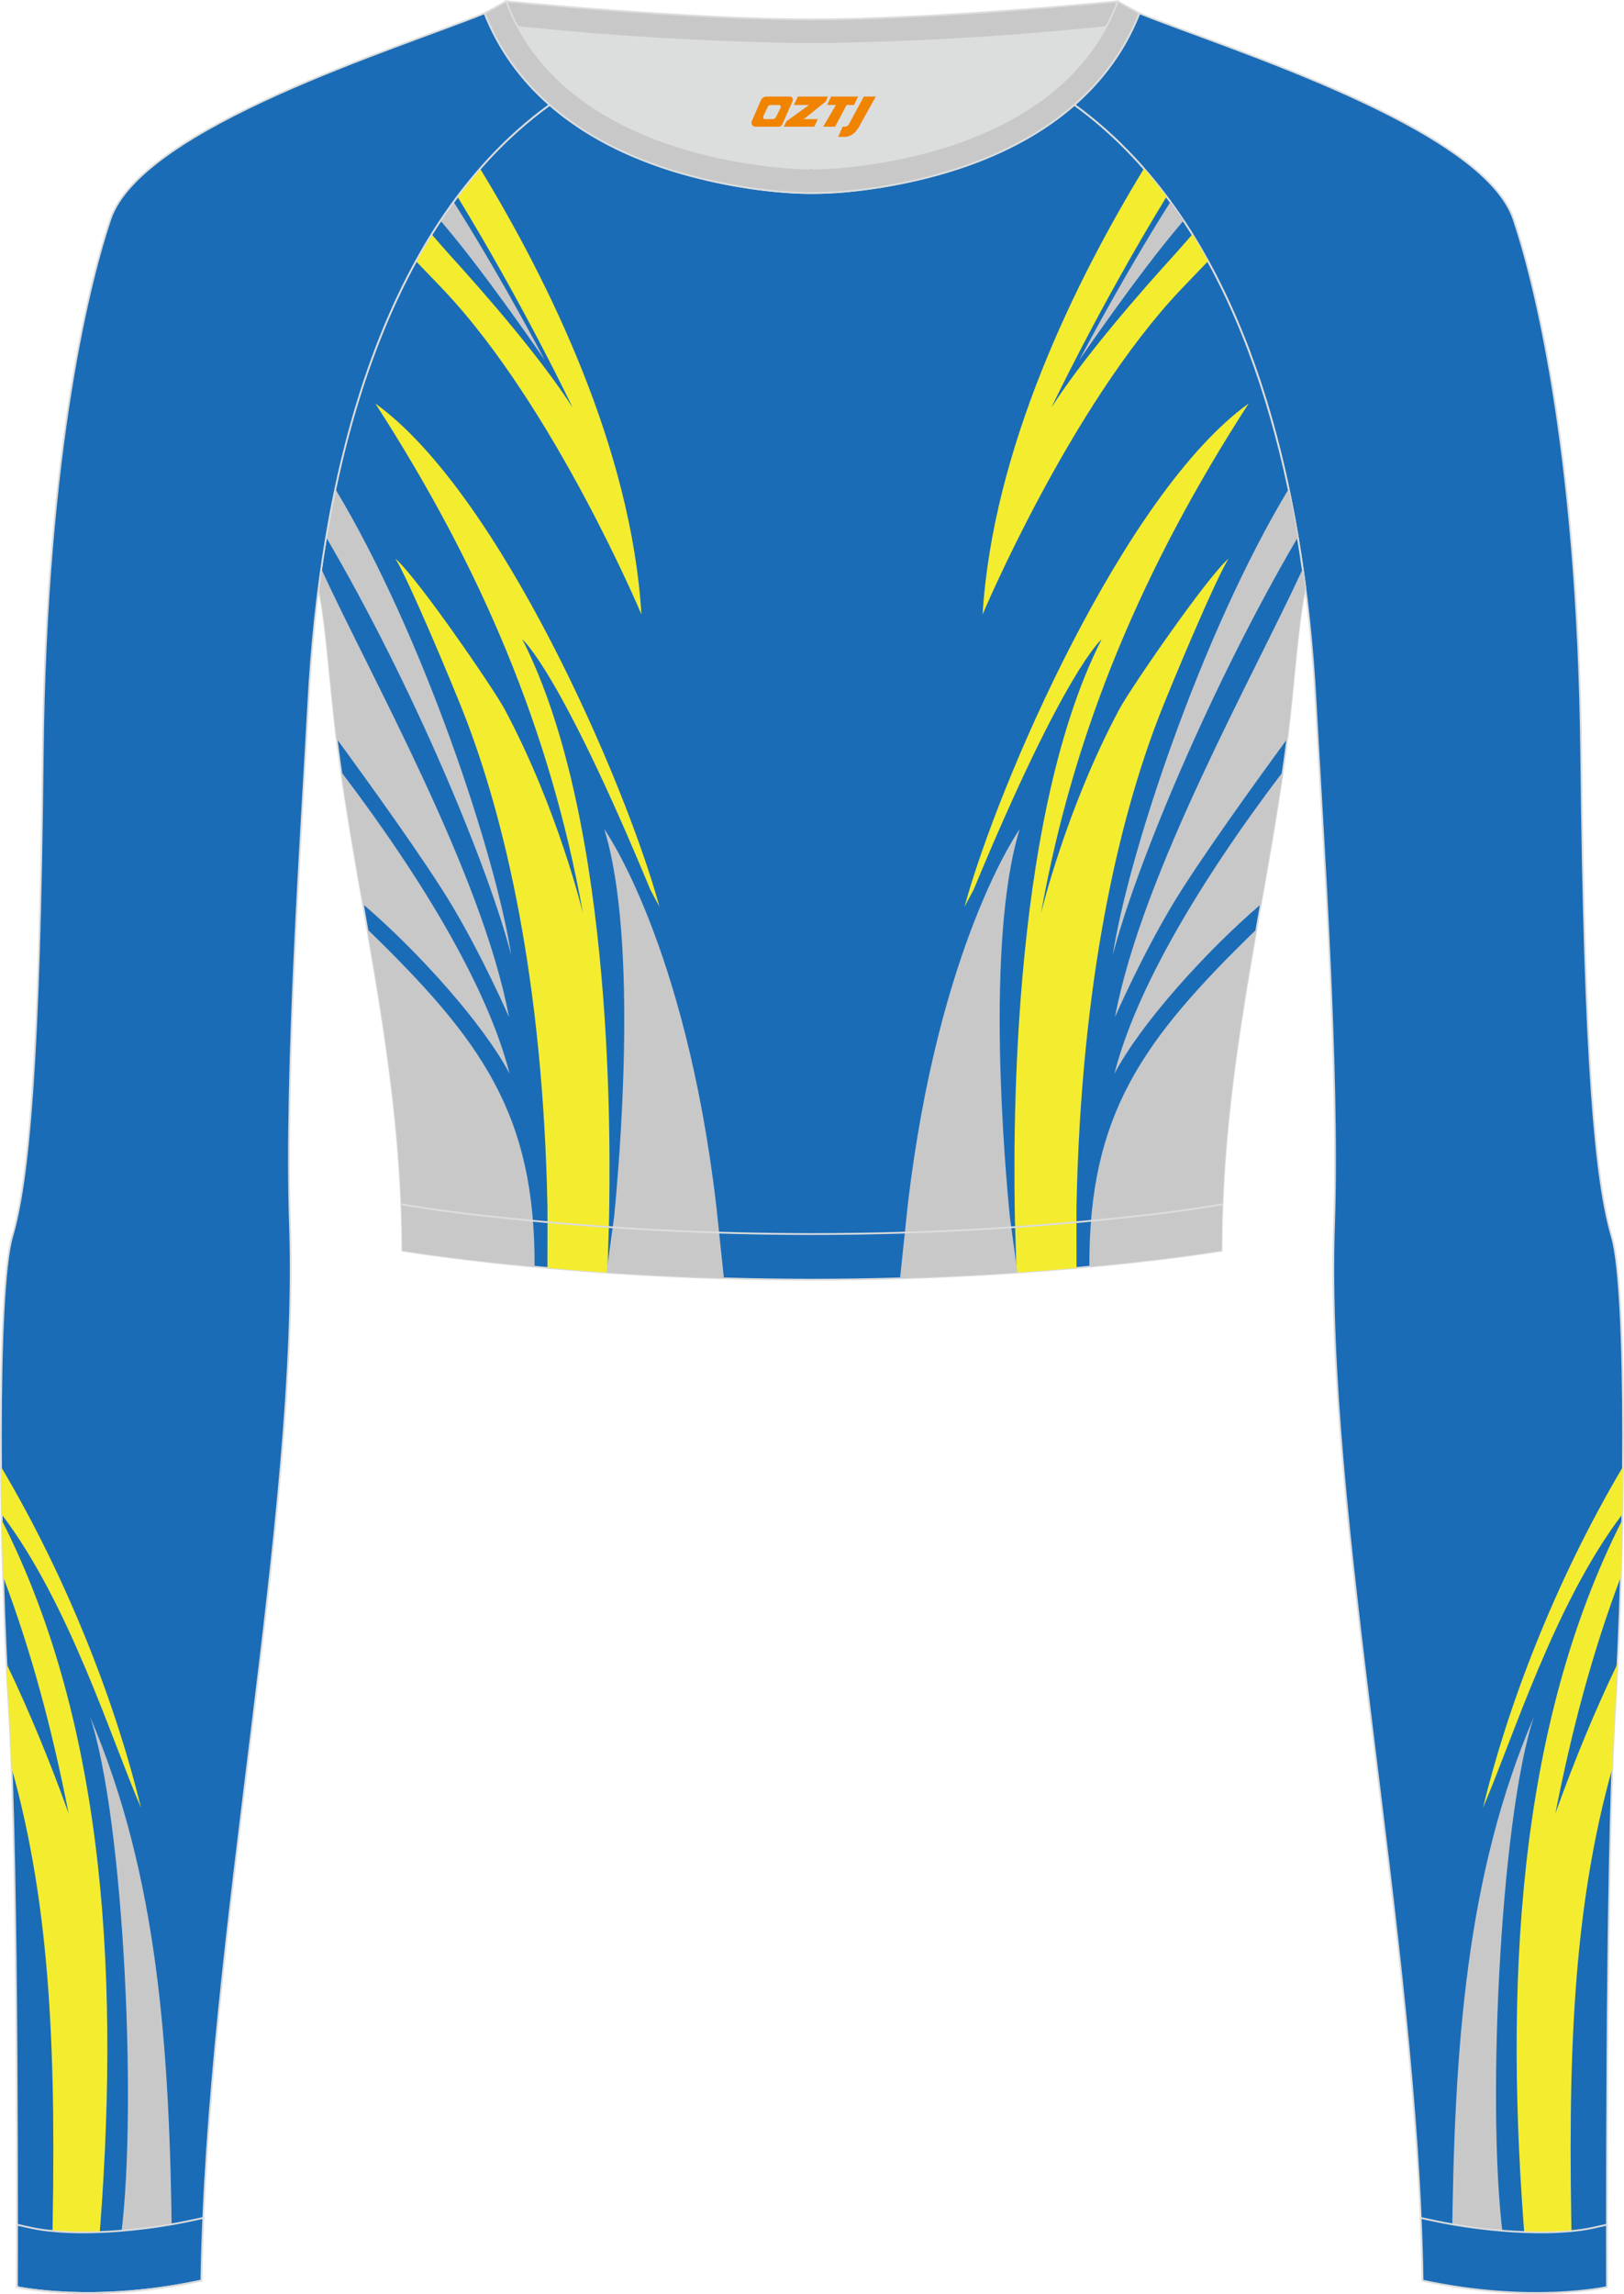<?xml version="1.0" encoding="utf-8"?>
<!-- Generator: Adobe Illustrator 24.0.1, SVG Export Plug-In . SVG Version: 6.00 Build 0)  -->
<svg xmlns="http://www.w3.org/2000/svg" xmlns:xlink="http://www.w3.org/1999/xlink" version="1.1" id="图层_1" x="0px" y="0px" width="367.03px" height="518.23px" viewBox="0 0 367.03 518.23" enable-background="new 0 0 367.03 518.23" xml:space="preserve">
<g>
	<path fill-rule="evenodd" clip-rule="evenodd" fill="#DCDDDD" d="M113.76,2.85c0,0,45.04,4.28,69.79,4.28s70.34-3.09,70.34-3.09   S241.33,40.8,183.46,40.8C125.59,40.79,113.76,2.85,113.76,2.85z"/>
	
		<path fill-rule="evenodd" clip-rule="evenodd" fill="#C8C8C9" stroke="#DCDDDD" stroke-width="0.4" stroke-miterlimit="22.926" d="   M258.74,5.16l-5.47,0.6c-18.61,2.04-37.83,3.37-56.53,3.92c-2.57,0.08-5.14,0.13-7.72,0.17v0.04h-11.01V9.85   c-2.57-0.03-5.14-0.09-7.72-0.17c-18.7-0.55-37.91-1.88-56.53-3.92l-5.47-0.6l6.07-4.87c0,0,40.87,4.09,69.14,4.09   s69.11-4.09,69.11-4.09L258.74,5.16z"/>
	
		<path fill-rule="evenodd" clip-rule="evenodd" fill="#1B6CB6" stroke="#DCDDDD" stroke-width="0.4" stroke-miterlimit="22.926" d="   M342.07,49.53c4.19,12.38,14.56,50.77,15.29,121.02s3.28,96.45,6.92,108.83s2.91,71.7,0.73,107.01   c-2.18,35.3-1.82,130.3-1.82,130.3s-17.11,3.82-41.67-1.46c-1.26-78.2-22.24-172.66-20.02-238.76c1.17-34.86-2.6-88.69-4.18-118.11   c-2.53-47.15-14.73-105.86-54.5-134.67v-0.01c6.29-5.51,11.4-12.33,14.69-20.69C276.77,10.8,335.02,28.67,342.07,49.53z"/>
	<g>
		<path fill-rule="evenodd" clip-rule="evenodd" fill="#F4EC2F" d="M355.29,509.92c-10.41-1.1-4.44-2.34-10.55-2.34    c-4.8-58.3-2.04-116.99,21.9-164.19c-0.08,4.28-0.18,8.57-0.31,12.8c-6.46,17.08-11.07,34.51-14.81,53.5    c4.01-11.17,8.67-22.66,14.06-33.88c-0.18,3.7-0.37,7.24-0.58,10.57c-0.23,3.74-0.43,8.16-0.61,13.07    C355.52,431.16,354.21,464.44,355.29,509.92L355.29,509.92z M366.66,342.09c0.06-3.6,0.11-7.19,0.13-10.73    c-15.56,26.22-26.18,54.52-31.64,77.06C341.86,392.93,351.31,362.3,366.66,342.09z"/>
		<path fill-rule="evenodd" clip-rule="evenodd" fill="#C8C8C9" d="M340.06,507.91l-11.89-1.19c0.48-44.25,3.17-83.14,18.53-118.94    C338.96,410.62,335.68,479.82,340.06,507.91z"/>
	</g>
	
		<path fill-rule="evenodd" clip-rule="evenodd" fill="#1B6CB6" stroke="#DCDDDD" stroke-width="0.4" stroke-miterlimit="22.926" d="   M72.01,132.93L72.01,132.93c1.86,8.67,2.5,22.24,4.37,36.34c4.92,36.95,14.4,72.23,14.55,113.28c0,0,38.98,6.55,92.58,6.55   s92.58-6.55,92.58-6.55c0-40.87,9.62-76.33,14.55-113.28c1.88-14.1,2.51-27.66,4.37-36.34c-5.31-41.2-19.32-85.35-52.11-109.17   l-0.1-0.07c-7.94,6.95-17.78,11.81-28.28,15.01c-9.35,2.85-21.14,4.92-31.01,4.91c-9.87,0.01-21.66-2.05-31.01-4.91   c-10.51-3.21-20.34-8.07-28.28-15.01l-0.09,0.07l0,0l-0.02,0.01c-0.57,0.41-1.13,0.83-1.69,1.26l-0.55,0.43   c-0.37,0.29-0.74,0.57-1.1,0.86c-0.22,0.18-0.44,0.36-0.67,0.54c-0.34,0.27-0.67,0.55-1,0.83l-0.63,0.53   c-0.36,0.31-0.71,0.62-1.07,0.93c-0.18,0.15-0.35,0.31-0.53,0.46c-0.52,0.46-1.03,0.93-1.53,1.4l-0.26,0.25   c-0.42,0.4-0.84,0.8-1.26,1.21l-0.53,0.52c-0.33,0.33-0.67,0.66-0.99,1l-0.52,0.53c-0.32,0.33-0.64,0.67-0.96,1.01l-0.54,0.58   c-0.33,0.36-0.66,0.72-0.99,1.09l-0.42,0.47c-0.46,0.51-0.91,1.03-1.35,1.56l-0.37,0.45c-0.34,0.4-0.67,0.8-1,1.21l-0.46,0.57   c-0.29,0.36-0.57,0.71-0.85,1.07l-0.51,0.65c-0.29,0.38-0.58,0.76-0.87,1.15l-0.39,0.51c-0.33,0.45-0.66,0.9-0.99,1.36l-0.3,0.41   c-0.4,0.56-0.8,1.13-1.19,1.69l-0.4,0.6c-0.26,0.38-0.52,0.77-0.78,1.15l-0.49,0.74c-0.24,0.36-0.47,0.73-0.7,1.09l-0.44,0.7   c-0.25,0.4-0.49,0.8-0.74,1.2l-0.4,0.65c-0.3,0.49-0.59,0.98-0.88,1.48l-0.2,0.34l0,0l-0.18,0.32c-0.29,0.51-0.58,1.02-0.87,1.53   l-0.37,0.66c-0.23,0.41-0.46,0.83-0.68,1.25l-0.39,0.73l-0.63,1.21l-0.39,0.75c-0.22,0.44-0.44,0.88-0.66,1.32l-0.31,0.62   c-0.31,0.63-0.61,1.25-0.91,1.89l-0.35,0.74l-0.56,1.2l-0.42,0.92l-0.49,1.09l-0.39,0.88l-0.51,1.19l-0.35,0.83l-0.53,1.28   l-0.31,0.76c-0.26,0.65-0.53,1.31-0.78,1.97l-0.25,0.64l-0.53,1.38l-0.35,0.94l-0.4,1.09l-0.37,1.02l-0.39,1.1l-0.32,0.92   c-0.15,0.44-0.3,0.89-0.45,1.33l-0.41,1.23c-0.16,0.5-0.33,1-0.49,1.51l-0.34,1.09l-0.3,0.98l-0.34,1.11l-0.3,0.99l-0.34,1.16   l-0.28,0.98l-0.31,1.09l-0.32,1.16c-0.17,0.64-0.35,1.28-0.51,1.92l-0.27,1.02l-0.31,1.22l-0.21,0.85l-0.3,1.22l-0.25,1.04   l-0.24,1.02l-0.29,1.27l-0.21,0.92l-0.02,0.08c-0.14,0.65-0.29,1.29-0.43,1.94l-0.21,1.01l-0.23,1.09l-0.24,1.2l-0.19,0.95   l-0.23,1.18l-0.19,0.98l-0.23,1.2l-0.18,1l-0.19,1.08l-0.01,0.04c-0.12,0.65-0.23,1.3-0.34,1.95l-0.22,1.3l-0.14,0.86l-0.18,1.13   l-0.16,1.06l-0.18,1.21l-0.12,0.81l-0.18,1.25l-0.14,1l-0.15,1.1C72.18,131.64,72.09,132.28,72.01,132.93z"/>
	<g>
		<path fill-rule="evenodd" clip-rule="evenodd" fill="#F4EC2F" d="M103.38,44.42c15.28,25.04,26.05,47.69,26.05,47.69    c-7.38-11.59-20.59-26.62-27.9-34.64c-0.54-0.59-2.18-2.47-3.97-4.52l-0.5,0.82l-0.4,0.65c-0.3,0.49-0.59,0.98-0.88,1.48    l-0.2,0.34l0,0l-0.18,0.32c-0.29,0.51-0.58,1.02-0.87,1.53l-0.37,0.66l-0.14,0.26c2.59,2.68,5.46,5.67,6.2,6.46    c25.06,26.48,44.75,73.35,44.75,73.35c-2.3-37.51-21.04-75.42-36.47-100.73c-0.33,0.37-0.65,0.75-0.97,1.12l-0.37,0.45    c-0.34,0.4-0.67,0.8-1,1.21l-0.46,0.57c-0.29,0.36-0.57,0.71-0.85,1.07l-0.51,0.65c-0.29,0.38-0.58,0.76-0.87,1.15L103.38,44.42z"/>
		<path fill-rule="evenodd" clip-rule="evenodd" fill="#C8C8C9" d="M99.55,49.85l1.16,1.37c9.41,11.11,22.42,30.15,22.42,30.15    c-7-13.2-14.55-26.2-20.62-35.77l-0.42,0.58l-0.3,0.41c-0.4,0.56-0.8,1.13-1.19,1.69l-0.4,0.6    C99.98,49.21,99.76,49.52,99.55,49.85z"/>
		<path fill-rule="evenodd" clip-rule="evenodd" fill="#F4EC2F" d="M137.28,287.51c0.15-4.98,0.36-11.6,0.37-12.07    c0.22-13.92,1.7-89.1-19.59-130.99c0,0,8.28,6.69,28.94,56.6l2.04,3.79c-7.66-28.01-36.11-93.48-64.21-113.68    c23.87,36.97,39.55,73.85,46.94,115.26c0,0-5.64-23.67-17.78-46.3c-2.36-4.41-19.5-29.43-24.63-33.93    c3.03,4.85,13.02,28.71,15.6,35.34c9.19,23.65,17.76,60.03,18.77,111.18c0.02,1.09,0,7.7-0.01,13.73    C127.91,286.82,132.44,287.18,137.28,287.51z"/>
		<path fill-rule="evenodd" clip-rule="evenodd" fill="#C8C8C9" d="M163.61,288.8c-0.55-5.14-1.7-16.09-1.74-16.49    c-6.95-59.16-25.3-85-25.3-85c7.88,25.55,3.28,77.03,2.2,87.79c-0.05,0.43-0.98,7.17-1.71,12.4    C145.12,288.05,154.03,288.52,163.61,288.8z"/>
		<path fill-rule="evenodd" clip-rule="evenodd" fill="#C8C8C9" d="M73.72,121.4c19.7,33.57,36.74,74.61,41.82,94.42    c-3.43-22.43-19.93-72.46-39.75-105.33l-0.03,0.12l-0.23,1.09l-0.24,1.2l-0.19,0.95l-0.23,1.18l-0.19,0.98l-0.23,1.2l-0.18,1    l-0.19,1.08l-0.01,0.04c-0.12,0.65-0.23,1.3-0.34,1.95L73.72,121.4z"/>
		<path fill-rule="evenodd" clip-rule="evenodd" fill="#C8C8C9" d="M76.08,166.89c6.5,8.87,20.33,27.96,26.29,38.04    c7.2,12.18,12.67,24.86,12.67,24.86c-6.09-32.51-31.4-77.22-42.43-101.25l-0.05,0.36l-0.14,1l-0.15,1.1    c-0.09,0.65-0.17,1.29-0.26,1.93l0,0C73.77,141.11,74.43,153.65,76.08,166.89z"/>
		<path fill-rule="evenodd" clip-rule="evenodd" fill="#C8C8C9" d="M82.02,204.25c12.54,10.72,27.23,27.09,33.15,38.32    c-4.72-18.66-18.92-42.99-38.08-68.23C78.53,184.36,80.27,194.28,82.02,204.25z"/>
		<path fill-rule="evenodd" clip-rule="evenodd" fill="#C8C8C9" d="M120.82,286.18c0.13-34.33-11.78-51.01-37.82-76.27    c4.03,23.16,7.84,46.76,7.93,72.64C90.93,282.55,102.15,284.43,120.82,286.18z"/>
		<path fill-rule="evenodd" clip-rule="evenodd" fill="#F4EC2F" d="M263.65,44.42c-15.28,25.03-26.05,47.69-26.05,47.69    c7.38-11.59,20.59-26.62,27.9-34.64c0.54-0.59,2.18-2.47,3.98-4.52c1.23,1.98,2.41,4,3.54,6.06c-2.59,2.68-5.46,5.67-6.2,6.46    c-25.06,26.48-44.75,73.35-44.75,73.35c2.3-37.51,21.04-75.42,36.46-100.72C260.31,40.13,262.01,42.25,263.65,44.42z"/>
		<path fill-rule="evenodd" clip-rule="evenodd" fill="#C8C8C9" d="M267.48,49.85l-1.16,1.38c-9.41,11.11-22.42,30.15-22.42,30.15    c7-13.2,14.55-26.2,20.62-35.77C265.53,46.99,266.52,48.41,267.48,49.85z"/>
		<path fill-rule="evenodd" clip-rule="evenodd" fill="#F4EC2F" d="M229.74,287.51c-0.15-4.98-0.36-11.6-0.37-12.07    c-0.22-13.92-1.7-89.1,19.59-130.99c0,0-8.28,6.69-28.94,56.6l-2.04,3.79c7.66-28.01,36.11-93.48,64.21-113.68    c-23.87,36.97-39.55,73.85-46.94,115.26c0,0,5.64-23.67,17.78-46.3c2.36-4.41,19.5-29.43,24.63-33.93    c-3.03,4.85-13.02,28.71-15.6,35.34c-9.19,23.65-17.76,60.03-18.77,111.18c-0.02,1.09,0,7.7,0.01,13.73    C239.12,286.82,234.58,287.18,229.74,287.51z"/>
		<path fill-rule="evenodd" clip-rule="evenodd" fill="#C8C8C9" d="M203.41,288.8c0.55-5.14,1.7-16.09,1.74-16.49    c6.95-59.16,25.3-85,25.3-85c-7.88,25.55-3.28,77.03-2.2,87.79c0.05,0.43,0.98,7.17,1.71,12.4    C221.9,288.05,212.99,288.52,203.41,288.8z"/>
		<path fill-rule="evenodd" clip-rule="evenodd" fill="#C8C8C9" d="M293.3,121.4c-19.7,33.57-36.74,74.61-41.82,94.42    c3.43-22.43,19.93-72.46,39.75-105.33C292,114.12,292.69,117.76,293.3,121.4z"/>
		<path fill-rule="evenodd" clip-rule="evenodd" fill="#C8C8C9" d="M290.95,166.89c-6.5,8.87-20.33,27.96-26.29,38.04    c-7.2,12.18-12.67,24.86-12.67,24.86c6.09-32.51,31.4-77.22,42.43-101.25c0.21,1.47,0.41,2.93,0.6,4.39    C293.26,141.11,292.59,153.65,290.95,166.89z"/>
		<path fill-rule="evenodd" clip-rule="evenodd" fill="#C8C8C9" d="M284.98,204.27c-12.53,10.72-27.21,27.07-33.12,38.3    c4.72-18.66,18.92-42.99,38.08-68.23C288.49,184.36,286.74,194.29,284.98,204.27z"/>
		<path fill-rule="evenodd" clip-rule="evenodd" fill="#C8C8C9" d="M246.2,286.18c-0.13-34.31,11.77-50.99,37.78-76.24    c-4.06,23.2-7.89,46.83-7.89,72.61C276.09,282.55,264.87,284.43,246.2,286.18z"/>
	</g>
	
		<path fill-rule="evenodd" clip-rule="evenodd" fill="#1B6CB6" stroke="#DCDDDD" stroke-width="0.4" stroke-miterlimit="22.926" d="   M24.95,49.53C20.77,61.9,10.39,100.3,9.66,170.55C8.94,240.79,6.39,267,2.75,279.37c-3.64,12.38-2.91,71.7-0.73,107.01   c2.18,35.3,1.82,130.3,1.82,130.3s17.11,3.82,41.67-1.46c1.26-78.2,22.24-172.66,20.02-238.76c-1.17-34.86,2.6-88.69,4.18-118.11   c2.53-47.15,14.73-105.86,54.5-134.67v-0.01c-6.29-5.51-11.39-12.33-14.69-20.69C90.26,10.8,32.01,28.67,24.95,49.53z"/>
	<g>
		<path fill-rule="evenodd" clip-rule="evenodd" fill="#F4EC2F" d="M11.74,509.92c10.41-1.1,4.44-2.34,10.55-2.34    c4.8-58.3,2.04-116.99-21.9-164.19c0.08,4.28,0.18,8.57,0.31,12.8c6.46,17.08,11.07,34.51,14.81,53.5    c-4.01-11.17-8.67-22.66-14.06-33.88c0.18,3.7,0.37,7.24,0.58,10.57c0.23,3.74,0.43,8.16,0.61,13.07    C11.5,431.16,12.81,464.44,11.74,509.92L11.74,509.92z M0.36,342.09c-0.06-3.6-0.11-7.19-0.13-10.73    c15.56,26.22,26.18,54.52,31.64,77.06C25.16,392.93,15.72,362.3,0.36,342.09z"/>
		<path fill-rule="evenodd" clip-rule="evenodd" fill="#C8C8C9" d="M26.96,507.91l11.89-1.19c-0.48-44.25-3.17-83.14-18.53-118.94    C28.06,410.62,31.34,479.82,26.96,507.91z"/>
	</g>
	
		<path fill-rule="evenodd" clip-rule="evenodd" fill="#1B6CB6" stroke="#DCDDDD" stroke-width="0.4" stroke-miterlimit="22.926" d="   M3.86,502.59c0,8.69-0.02,14.09-0.02,14.09s17.11,3.82,41.67-1.46c0.07-4.67,0.22-9.39,0.43-14.16l-3.32,0.71   c-9.81,2.11-25.74,3.72-35.8,1.48L3.86,502.59z"/>
	<path fill="none" stroke="#DCDDDD" stroke-width="0.4" stroke-miterlimit="22.926" d="M3.84,516.68c0,0,17.11,3.82,41.67-1.46"/>
	
		<path fill-rule="evenodd" clip-rule="evenodd" fill="#1B6CB6" stroke="#DCDDDD" stroke-width="0.4" stroke-miterlimit="22.926" d="   M363.16,502.59c0,8.69,0.02,14.09,0.02,14.09s-17.11,3.82-41.67-1.46c-0.07-4.67-0.22-9.39-0.43-14.16l3.32,0.71   c9.81,2.11,25.74,3.72,35.8,1.48L363.16,502.59z"/>
	
		<path fill-rule="evenodd" clip-rule="evenodd" fill="#C8C8C9" stroke="#DCDDDD" stroke-width="0.4" stroke-miterlimit="22.926" d="   M114.39,0.29c0,0-1.72,1.01-4.86,2.7c7.44,18.9,24.13,29.96,42.97,35.71c9.36,2.85,21.14,4.92,31.02,4.91   c9.87,0.01,21.66-2.05,31.01-4.91c18.84-5.75,35.53-16.81,42.97-35.71c-3.14-1.68-4.86-2.7-4.86-2.7   c-14.32,38.03-69.13,37.81-69.13,37.81S128.71,38.33,114.39,0.29z"/>
	
	<path fill="none" stroke="#DCDDDD" stroke-width="0.4" stroke-miterlimit="22.926" d="M276.3,272.05l-1.93,0.33   c-8.4,1.42-17.16,2.36-25.63,3.21c-21.64,2.15-43.49,3.2-65.23,3.2c-21.73,0-43.55-1.05-65.17-3.2   c-8.49-0.84-17.27-1.79-25.69-3.21l-1.96-0.33"/>
</g>
<g>
	<path fill="#F08300" d="M195.23,21.82l-3.4,6.3c-0.2,0.3-0.5,0.5-0.8,0.5h-0.6l-1,2.3h1.2c2,0.1,3.2-1.5,3.9-3L197.93,21.82h-2.5L195.23,21.82z"/>
	<polygon fill="#F08300" points="188.03,21.82 ,193.93,21.82 ,193.03,23.72 ,191.33,23.72 ,188.73,28.62 ,186.03,28.62 ,188.93,23.72 ,186.93,23.72 ,187.83,21.82"/>
	<polygon fill="#F08300" points="182.03,26.92 ,181.53,26.92 ,182.03,26.62 ,186.63,22.92 ,187.13,21.82 ,180.33,21.82 ,180.03,22.42 ,179.43,23.72 ,182.23,23.72 ,182.83,23.72 ,177.73,27.42    ,177.13,28.62 ,183.73,28.62 ,184.03,28.62 ,184.83,26.92"/>
	<path fill="#F08300" d="M178.53,21.82H173.23C172.73,21.82,172.23,22.12,172.03,22.52L169.93,27.32C169.63,27.92,170.03,28.62,170.73,28.62h5.2c0.4,0,0.7-0.2,0.9-0.6L179.13,22.82C179.33,22.32,179.03,21.82,178.53,21.82z M176.43,24.32L175.33,26.52C175.13,26.82,174.83,26.92,174.73,26.92l-1.8,0C172.73,26.92,172.33,26.82,172.53,26.22l1-2.1c0.1-0.3,0.4-0.4,0.7-0.4h1.9   C176.33,23.72,176.53,24.02,176.43,24.32z"/>
</g>
</svg>